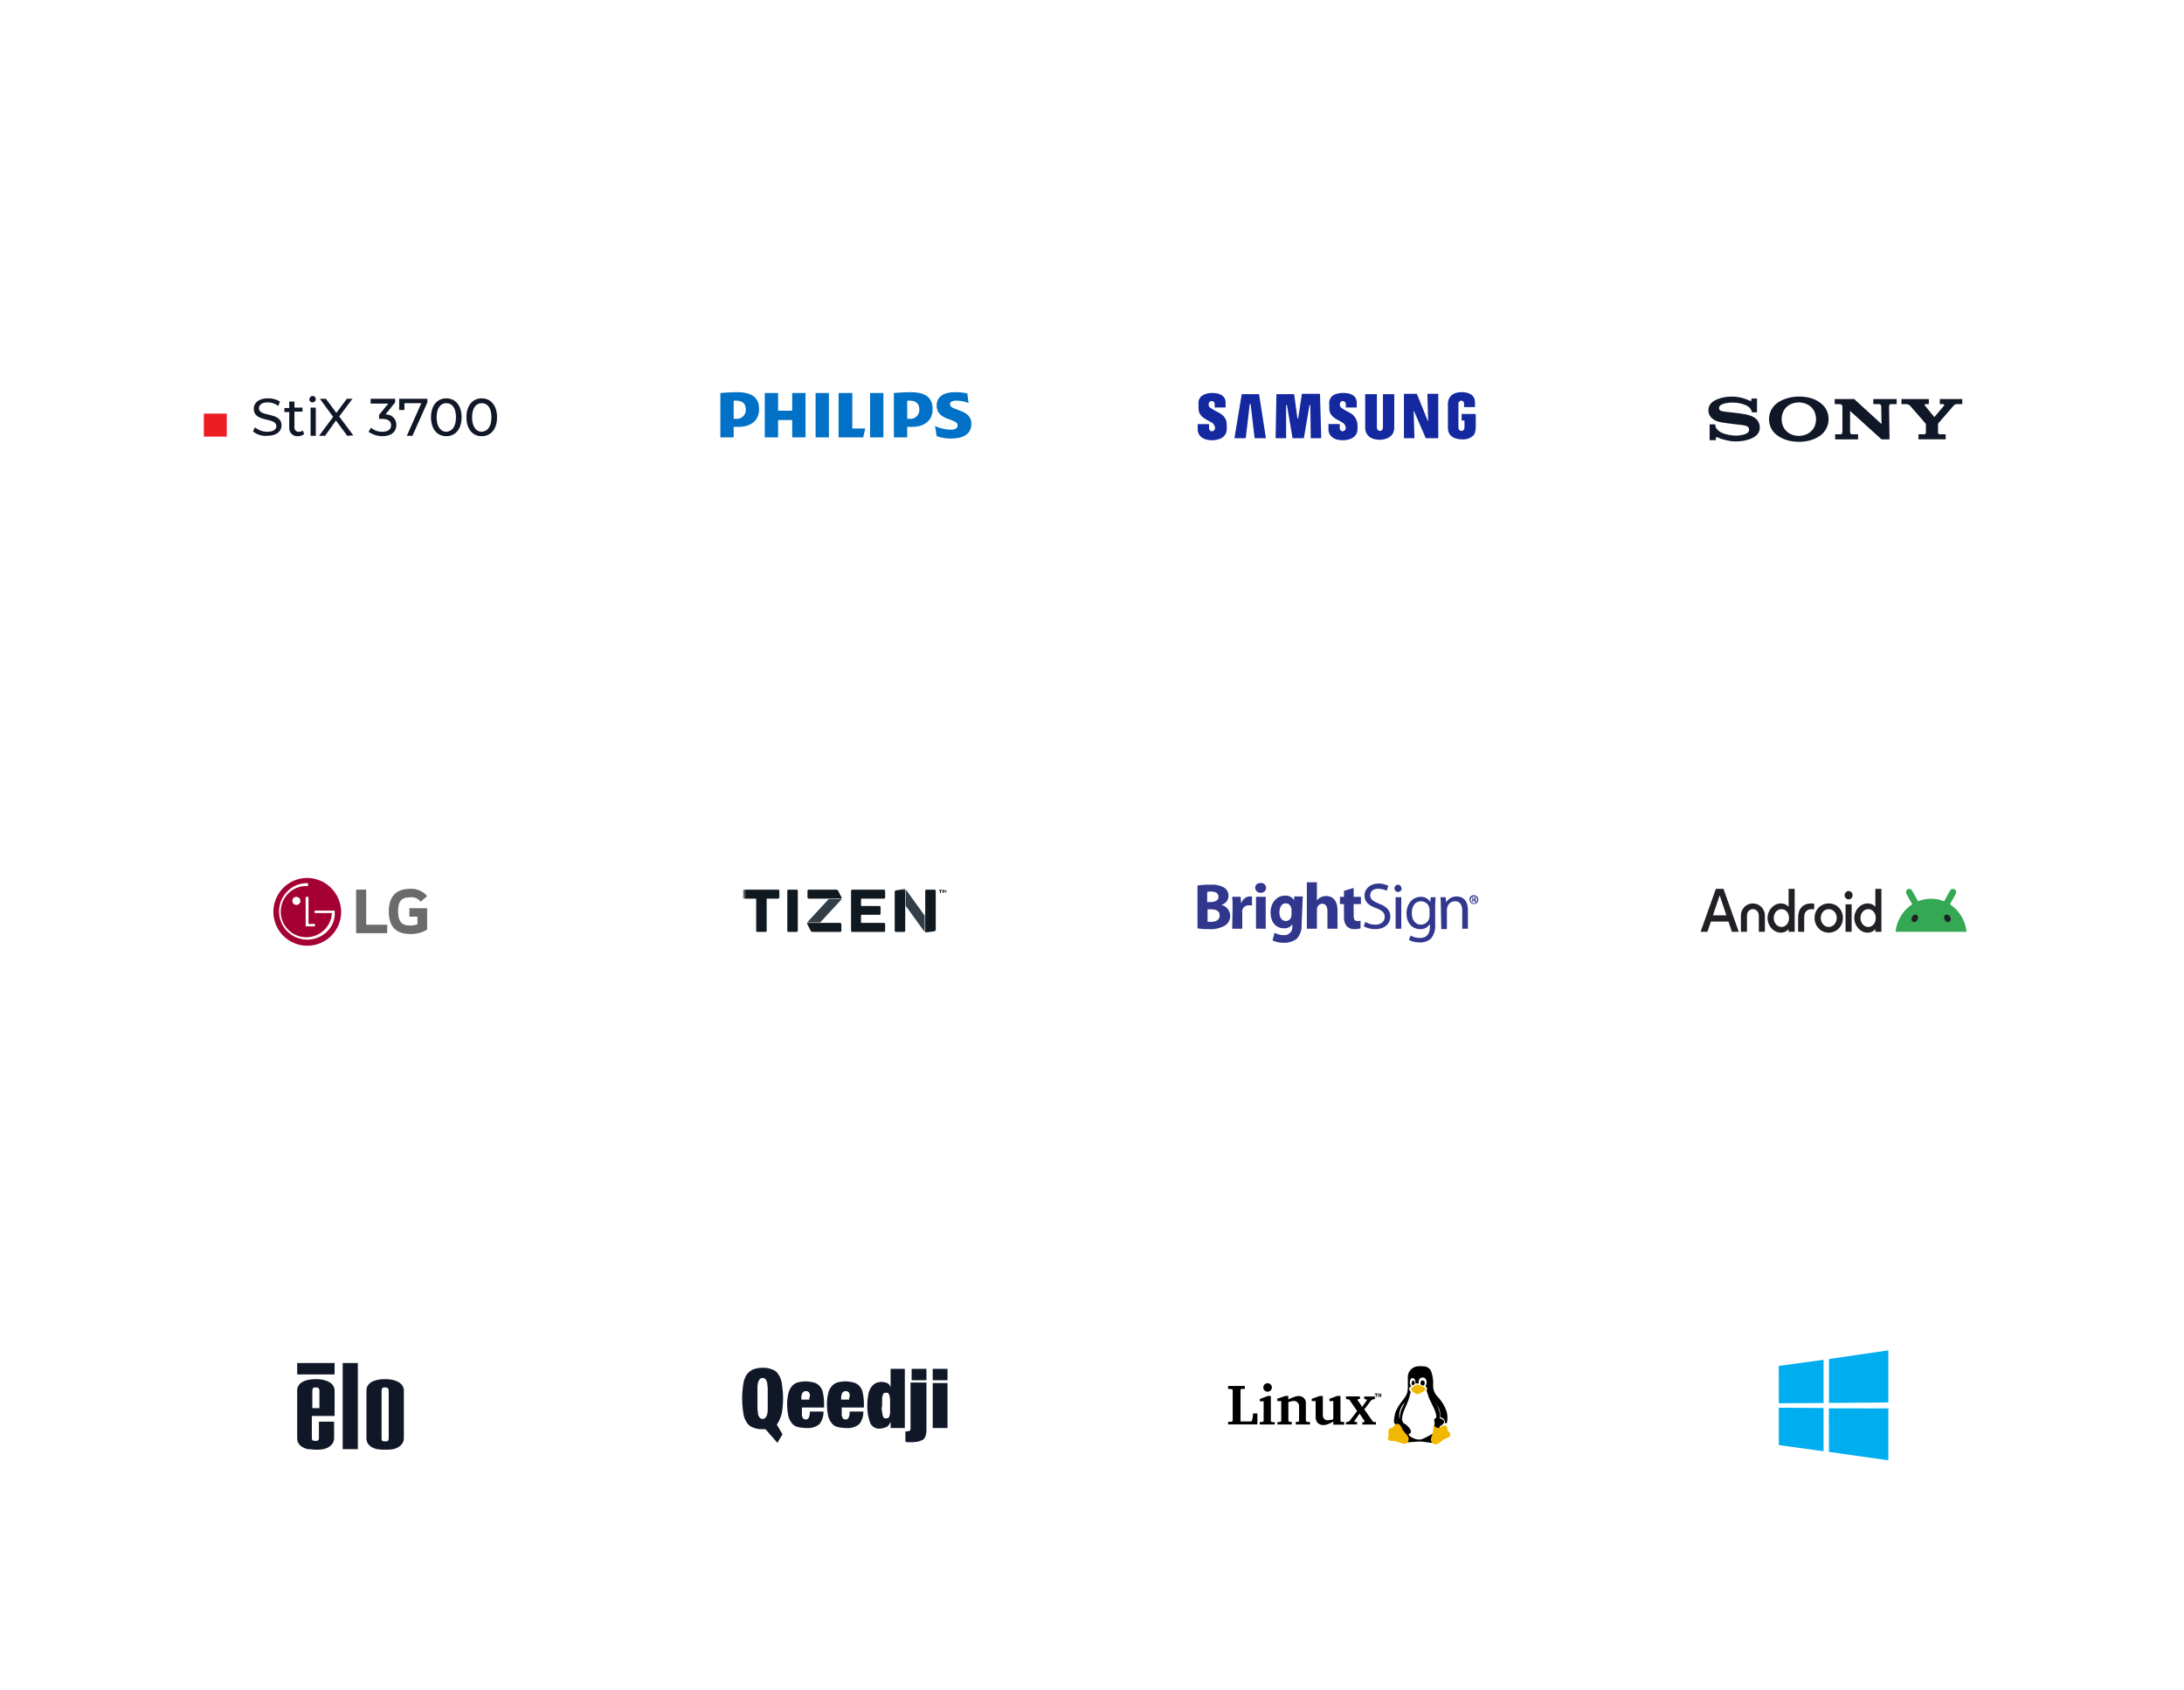 <svg width="698" height="540" viewBox="0 0 698 540" fill="none" xmlns="http://www.w3.org/2000/svg">
<g filter="url(#filter0_d_38_3539)">
<rect x="57" y="54" width="110" height="110" rx="55" fill="white"/>
<g clip-path="url(#clip0_38_3539)">
<path d="M72.483 108.163H65.146V115.5H72.483V108.163Z" fill="#ED1C24"/>
<path d="M80.85 113.827L81.494 112.541C82.583 113.437 83.945 113.937 85.356 113.956C87.415 113.956 88.317 113.183 88.317 112.153C88.317 109.193 81.108 111.124 81.108 106.619C81.108 104.817 82.523 103.266 85.613 103.266C86.973 103.225 88.315 103.583 89.475 104.295L88.954 105.718C87.992 104.976 86.814 104.569 85.6 104.559C83.541 104.559 82.768 105.461 82.768 106.49C82.768 109.323 89.976 107.52 89.976 111.896C89.976 113.699 88.561 115.25 85.343 115.25C83.715 115.378 82.1 114.871 80.838 113.834" fill="#101828"/>
<path d="M97.197 114.729C96.633 115.132 95.96 115.356 95.266 115.373C94.584 115.439 93.903 115.232 93.373 114.798C92.842 114.364 92.505 113.738 92.434 113.056V107.656H90.89V106.362H92.434V104.302H94.111V106.233H96.684V107.516H94.104V112.407C94.074 112.585 94.08 112.767 94.123 112.942C94.165 113.118 94.243 113.283 94.351 113.427C94.46 113.572 94.596 113.693 94.753 113.783C94.909 113.873 95.083 113.93 95.262 113.95H95.519C95.978 113.961 96.429 113.826 96.806 113.565L97.197 114.729Z" fill="#101828"/>
<path d="M99.257 106.233H100.933V115.243H99.257V106.233ZM98.871 103.53C98.889 103.263 99.004 103.011 99.193 102.822C99.382 102.633 99.634 102.518 99.901 102.5C100.174 102.5 100.436 102.608 100.629 102.802C100.822 102.995 100.931 103.257 100.931 103.53C100.931 103.803 100.822 104.065 100.629 104.258C100.436 104.451 100.174 104.56 99.901 104.56C99.763 104.572 99.623 104.554 99.492 104.507C99.362 104.46 99.243 104.384 99.145 104.286C99.046 104.188 98.971 104.069 98.924 103.938C98.876 103.808 98.859 103.668 98.871 103.53Z" fill="#101828"/>
<path d="M110.972 115.243L107.368 110.352L103.893 115.243H101.961L106.466 109.193L102.218 103.401H104.149L107.502 107.906L110.856 103.401H112.658L108.411 109.064L112.915 115.114L110.972 115.243Z" fill="#101828"/>
<path d="M126.675 111.768C126.675 113.827 125.26 115.371 122.171 115.371C120.602 115.356 119.075 114.862 117.794 113.956L118.567 112.669C119.571 113.524 120.853 113.982 122.171 113.956C123.973 113.956 125.003 113.183 125.003 111.896C125.003 110.61 124.102 109.837 122.042 109.837H121.146V108.55L124.107 104.946H118.444V103.401H126.297V104.559L123.207 108.421C123.661 108.394 124.115 108.46 124.541 108.617C124.967 108.774 125.356 109.018 125.683 109.334C126.009 109.649 126.267 110.029 126.439 110.449C126.611 110.869 126.694 111.321 126.682 111.775" fill="#101828"/>
<path d="M136.586 103.401V104.559L131.823 115.243H130.02L134.654 104.817H129.252V107.005H127.575V103.401H136.586Z" fill="#101828"/>
<path d="M145.725 109.323C145.725 106.233 144.438 104.818 142.636 104.818C140.833 104.818 139.547 106.362 139.547 109.323C139.547 112.284 140.833 113.956 142.636 113.956C144.438 113.828 145.725 112.412 145.725 109.323ZM137.744 109.323C137.744 105.461 139.804 103.273 142.635 103.273C145.465 103.273 147.525 105.461 147.525 109.323C147.525 113.185 145.465 115.373 142.635 115.373C139.804 115.373 137.744 113.185 137.744 109.323Z" fill="#101828"/>
<path d="M157.053 109.323C157.053 106.233 155.766 104.818 153.964 104.818C152.161 104.818 150.874 106.362 150.874 109.323C150.874 112.284 152.161 113.956 153.964 113.956C155.766 113.828 157.053 112.412 157.053 109.323ZM149.072 109.323C149.072 105.461 151.131 103.273 153.962 103.273C156.793 103.273 158.853 105.461 158.853 109.323C158.853 113.185 156.793 115.373 153.962 115.373C151.131 115.373 149.072 113.185 149.072 109.323Z" fill="#101828"/>
</g>
</g>
<g filter="url(#filter1_d_38_3539)">
<rect x="215" y="54" width="110" height="110" rx="55" fill="white"/>
<g clip-path="url(#clip1_38_3539)">
<path d="M238.346 106.717C238.416 107.449 238.2 108.18 237.743 108.756C237.287 109.333 236.625 109.711 235.896 109.812H234.482V104.009H235.257C237.32 104.009 238.352 105.041 238.352 106.718L238.346 106.717ZM236.025 112.391C240.024 112.391 242.605 110.327 242.605 106.717C242.605 102.718 239.896 101.3 235.511 101.3C233.705 101.3 232.03 101.429 230.224 101.558V115.745H234.48V112.385L236.025 112.391ZM293.806 106.717C293.875 107.449 293.659 108.18 293.203 108.756C292.746 109.333 292.085 109.711 291.356 109.812H289.938V104.009H290.712C292.776 104.009 293.807 105.041 293.807 106.718L293.806 106.717ZM291.485 112.391C295.483 112.391 298.065 110.327 298.065 106.717C298.065 102.718 295.356 101.3 290.971 101.3C289.165 101.3 287.489 101.429 285.683 101.558V115.745H289.939V112.385L291.485 112.391ZM303.609 105.168C303.609 104.394 304.383 104.008 305.672 104.008C307 104.015 308.314 104.278 309.542 104.782L309.156 101.686C307.839 101.424 306.5 101.294 305.157 101.3C301.675 101.3 299.353 102.718 299.353 105.556C299.353 110.586 306.059 109.554 306.059 111.876C306.059 112.779 305.413 113.294 303.738 113.294C302.044 113.23 300.38 112.836 298.838 112.133L299.354 115.353C300.803 115.871 302.33 116.133 303.868 116.127C307.478 116.127 310.448 114.967 310.448 111.355C310.448 106.582 303.612 107.356 303.612 105.164L303.609 105.168ZM282.329 101.558H278.073V115.745H282.329V101.558ZM264.917 101.558H260.661V115.745H264.917V101.558ZM272.397 112.907V101.558H268.012V115.745H275.88L276.526 112.907H272.397ZM257.44 101.558H253.186V107.233H248.673V101.558H244.417V115.745H248.673V110.2H253.186V115.745H257.442L257.44 101.558Z" fill="#0071C6"/>
</g>
</g>
<g filter="url(#filter2_d_38_3539)">
<rect x="373" y="54" width="110" height="110" rx="55" fill="white"/>
<g clip-path="url(#clip2_38_3539)">
<path d="M432.185 108.395C431.699 108.047 431.181 107.745 430.638 107.492C429.905 107.139 429.213 106.707 428.574 106.203C428.379 106.002 428.249 105.746 428.203 105.47C428.157 105.193 428.197 104.909 428.317 104.656C428.37 104.54 428.447 104.437 428.543 104.353C428.639 104.269 428.752 104.207 428.874 104.17C428.996 104.134 429.125 104.124 429.251 104.141C429.377 104.158 429.498 104.202 429.606 104.27C429.745 104.351 429.864 104.463 429.953 104.597C430.043 104.731 430.1 104.884 430.121 105.044V106.204H433.603V104.524C433.603 104.524 433.861 101.687 429.605 101.558C429.605 101.558 426.245 101.3 425.22 103.238C424.848 103.809 424.71 104.502 424.834 105.173V106.333C424.804 107.056 424.983 107.772 425.349 108.397C425.668 108.846 426.06 109.238 426.509 109.557C426.509 109.557 428.189 110.589 429.218 111.104C429.485 111.299 429.705 111.551 429.861 111.842C430.017 112.132 430.106 112.455 430.121 112.784C430.103 113.052 429.989 113.304 429.799 113.494C429.609 113.683 429.357 113.798 429.09 113.816C428.836 113.792 428.601 113.672 428.433 113.48C428.265 113.288 428.177 113.039 428.187 112.784V111.495H424.576V113.301C424.576 113.301 424.447 116.661 429.218 116.661C429.218 116.661 433.732 116.79 433.861 113.179V111.748C433.826 111.104 433.659 110.475 433.371 109.898C433.083 109.321 432.679 108.81 432.185 108.395Z" fill="#1428A0"/>
<path d="M416.063 101.947L414.902 109.685H414.645L413.613 101.947H407.939L407.68 116.006H411.04V105.429H411.297L413.103 116.004H416.715L418.521 105.429H418.779L418.908 116.004H422.268L421.867 101.818H416.063V101.947Z" fill="#1428A0"/>
<path d="M396.846 101.947L394.525 116.004H398.136L399.425 105.041H399.683L400.972 116.004H404.583L402.393 101.947H396.846Z" fill="#1428A0"/>
<path d="M467.136 108.266V110.33H468.039V112.522C468.039 113.683 467.136 113.683 467.136 113.683C466.881 113.693 466.632 113.605 466.44 113.437C466.248 113.269 466.128 113.034 466.104 112.78V104.912C466.104 104.138 467.007 104.009 467.007 104.009C467.127 104.006 467.245 104.028 467.356 104.073C467.467 104.117 467.567 104.184 467.651 104.268C467.736 104.352 467.802 104.453 467.847 104.563C467.891 104.674 467.913 104.793 467.91 104.912V106.073H471.392C471.521 103.751 471.135 103.235 471.135 103.235C470.36 101.171 467.136 101.3 467.136 101.3C462.236 101.3 462.751 105.427 462.751 105.427V112.907C462.88 116.777 467.651 116.389 467.782 116.389C468.818 116.382 469.82 116.017 470.619 115.357C471.017 115.084 471.294 114.669 471.394 114.197C471.552 113.65 471.639 113.086 471.651 112.517V108.266H467.136Z" fill="#1428A0"/>
<path d="M456.432 110.459H456.303L452.821 101.818H448.694V116.006H452.054L451.796 107.365H451.925L455.666 116.006H459.664V101.818H456.182L456.432 110.459Z" fill="#1428A0"/>
<path d="M441.986 112.523C441.986 112.523 441.986 113.683 441.083 113.683C440.829 113.693 440.58 113.605 440.388 113.437C440.196 113.269 440.075 113.034 440.052 112.78V101.947H436.312V112.523C436.312 112.523 435.926 116.521 441.085 116.521C441.085 116.521 445.598 116.521 445.598 112.651V101.947H441.988L441.986 112.523Z" fill="#1428A0"/>
<path d="M390.396 108.396C389.91 108.047 389.392 107.745 388.849 107.493C388.091 107.111 387.359 106.68 386.657 106.203C386.461 106.002 386.331 105.747 386.285 105.47C386.239 105.193 386.279 104.909 386.399 104.656C386.474 104.484 386.602 104.34 386.765 104.247C386.928 104.155 387.116 104.117 387.302 104.141C387.422 104.138 387.541 104.159 387.651 104.204C387.762 104.248 387.863 104.315 387.947 104.399C388.032 104.483 388.098 104.584 388.143 104.695C388.187 104.806 388.208 104.925 388.205 105.044V106.205H391.687V104.525C391.687 104.525 391.945 101.688 387.687 101.559H386.913C386.913 101.559 384.334 101.688 383.431 103.239C383.059 103.811 382.921 104.504 383.045 105.174V106.335C383.016 107.058 383.195 107.774 383.562 108.398C383.881 108.847 384.273 109.24 384.722 109.559C384.722 109.559 386.402 110.591 387.431 111.106C387.698 111.3 387.918 111.552 388.074 111.843C388.23 112.134 388.319 112.456 388.334 112.786C388.316 113.054 388.201 113.305 388.012 113.495C387.822 113.685 387.57 113.799 387.302 113.818C387.049 113.794 386.813 113.674 386.645 113.482C386.477 113.29 386.389 113.041 386.399 112.786V111.497H382.787V113.303C382.787 113.303 382.659 116.663 387.43 116.663C387.43 116.663 391.943 116.791 392.072 113.181V111.749C392.095 111.093 391.953 110.442 391.66 109.855C391.366 109.268 390.931 108.764 390.392 108.389L390.396 108.396Z" fill="#1428A0"/>
</g>
</g>
<g filter="url(#filter3_d_38_3539)">
<rect x="531" y="54" width="110" height="110" rx="55" fill="white"/>
<path d="M574.903 117.171C571.964 117.171 569.236 116.278 567.415 114.622C566.039 113.371 565.378 111.672 565.378 109.923C565.378 108.195 566.067 106.484 567.415 105.239C569.106 103.678 572.092 102.7 574.903 102.7C578.014 102.7 580.503 103.494 582.407 105.244C583.761 106.489 584.416 108.192 584.416 109.923C584.416 111.6 583.721 113.387 582.407 114.622C580.634 116.289 577.849 117.171 574.903 117.171V115.263C576.463 115.263 577.909 114.717 578.92 113.698C579.924 112.686 580.391 111.443 580.391 109.923C580.391 108.467 579.887 107.105 578.92 106.14C577.923 105.145 576.442 104.585 574.903 104.585C573.359 104.585 571.877 105.139 570.879 106.14C569.917 107.105 569.412 108.47 569.412 109.923C569.412 111.371 569.923 112.735 570.879 113.698C571.877 114.705 573.355 115.263 574.903 115.263V117.171ZM553.422 102.707C551.85 102.707 550.064 103.005 548.547 103.691C547.146 104.325 546 105.349 546 107.046C545.999 108.575 546.958 109.47 546.932 109.446C547.34 109.826 547.997 110.474 549.714 110.854C550.481 111.024 552.122 111.285 553.755 111.458C555.377 111.632 556.973 111.796 557.623 111.963C558.139 112.096 559.007 112.278 559.007 113.264C559.007 114.246 558.093 114.546 557.934 114.611C557.775 114.674 556.679 115.184 554.708 115.184C553.253 115.184 551.504 114.741 550.866 114.509C550.131 114.244 549.36 113.894 548.641 113.004C548.462 112.783 548.18 112.176 548.18 111.575H546.396V116.639H548.378V115.955C548.378 115.877 548.475 115.557 548.807 115.709C549.222 115.9 550.437 116.39 551.708 116.659C552.75 116.88 553.422 117.038 554.718 117.038C556.832 117.038 557.967 116.689 558.753 116.462C559.492 116.247 560.406 115.862 561.148 115.262C561.55 114.938 562.432 114.107 562.432 112.597C562.432 111.149 561.665 110.25 561.395 109.976C561.027 109.604 560.578 109.315 560.11 109.092C559.702 108.898 559.059 108.664 558.532 108.534C557.51 108.28 555.2 107.966 554.095 107.849C552.936 107.726 550.926 107.557 550.123 107.306C549.88 107.229 549.383 106.99 549.383 106.406C549.383 105.991 549.61 105.639 550.059 105.355C550.771 104.903 552.209 104.622 553.708 104.622C555.48 104.615 556.98 105.026 557.935 105.458C558.26 105.605 558.64 105.816 558.941 106.066C559.282 106.347 559.76 106.931 559.933 107.747H561.534V103.339H559.746V103.851C559.746 104.016 559.577 104.231 559.259 104.054C558.458 103.628 556.196 102.711 553.422 102.707M592.608 103.508L601.33 111.483L601.241 106.114C601.232 105.409 601.104 105.115 600.352 105.115H598.712V103.509H606.17V105.115H604.57C603.804 105.115 603.755 105.364 603.746 106.114L603.881 116.374H601.327L591.28 107.289L591.283 113.737C591.291 114.437 591.324 114.767 592.036 114.767H593.828V116.373H586.503V114.768H588.215C588.855 114.768 588.83 114.15 588.83 113.7V106.175C588.83 105.689 588.762 105.117 587.758 105.117H586.369V103.508H592.608ZM614.692 114.764C614.762 114.764 615.073 114.755 615.134 114.737C615.306 114.682 615.423 114.558 615.477 114.428C615.5 114.374 615.511 114.133 615.511 114.08L615.512 111.542C615.512 111.481 615.508 111.454 615.406 111.318C615.293 111.17 610.837 106.053 610.633 105.828C610.38 105.548 609.935 105.116 609.259 105.116H607.709V103.509H616.455V105.114H615.401C615.157 105.114 614.995 105.348 615.203 105.609C615.203 105.609 618.146 109.175 618.174 109.212C618.201 109.25 618.225 109.259 618.262 109.224C618.299 109.189 621.279 105.641 621.302 105.613C621.444 105.441 621.348 105.115 621.042 105.115H619.961V103.509H627.129V105.115H625.527C624.946 105.115 624.71 105.224 624.273 105.725C624.073 105.954 619.569 111.163 619.447 111.304C619.382 111.378 619.388 111.48 619.388 111.541V114.08C619.388 114.131 619.399 114.372 619.422 114.427C619.476 114.557 619.594 114.681 619.766 114.735C619.826 114.754 620.133 114.763 620.203 114.763H621.841V116.37H613.14V114.763L614.693 114.764H614.692Z" fill="#101828"/>
</g>
<g filter="url(#filter4_d_38_3539)">
<rect x="57" y="212" width="110" height="110" rx="55" fill="white"/>
<g clip-path="url(#clip3_38_3539)">
<path d="M117.032 260.241H113.812V274.169H123.744V271.462H117.032V260.241Z" fill="#6B6B6B"/>
<path d="M130.839 268.882H133.418V271.332C132.67 271.585 131.886 271.716 131.097 271.718C128.259 271.718 127.227 270.3 127.227 267.204C127.227 264.109 128.13 262.691 131.097 262.691C131.732 262.619 132.374 262.711 132.963 262.96C133.551 263.208 134.066 263.604 134.457 264.109L136.52 262.303C135.857 261.523 135.022 260.908 134.081 260.505C133.139 260.103 132.118 259.924 131.095 259.983C126.582 259.983 124.259 262.433 124.259 267.206C124.259 271.978 126.452 274.428 131.095 274.428C132.999 274.48 134.878 273.988 136.512 273.01V266.173H130.839V268.882Z" fill="#6B6B6B"/>
<path d="M98.207 256.5C96.064 256.5 93.97 257.135 92.188 258.326C90.407 259.516 89.018 261.208 88.198 263.188C87.378 265.167 87.164 267.345 87.582 269.447C88 271.548 89.031 273.478 90.546 274.993C92.062 276.508 93.992 277.54 96.093 277.958C98.195 278.376 100.373 278.162 102.352 277.342C104.332 276.522 106.024 275.133 107.214 273.352C108.405 271.57 109.04 269.476 109.04 267.333C109.001 264.472 107.847 261.739 105.824 259.716C103.801 257.693 101.068 256.539 98.207 256.5ZM100.657 271.2V271.974H97.692V262.562H98.594V271.2H100.657ZM104.526 273.65C102.816 275.326 100.51 276.254 98.116 276.23C95.721 276.206 93.434 275.231 91.758 273.521C90.082 271.811 89.154 269.505 89.178 267.111C89.203 264.716 90.177 262.429 91.887 260.753C92.697 259.935 93.661 259.287 94.724 258.845C95.787 258.403 96.927 258.177 98.078 258.18H98.464V259.083H98.078C96.476 259.049 94.899 259.486 93.543 260.34C92.187 261.193 91.111 262.426 90.448 263.885C89.786 265.344 89.566 266.965 89.816 268.548C90.065 270.131 90.774 271.606 91.854 272.79C92.933 273.974 94.337 274.815 95.89 275.209C97.443 275.604 99.078 275.534 100.591 275.008C102.105 274.483 103.432 273.525 104.406 272.253C105.381 270.981 105.961 269.451 106.075 267.853V267.724H100.534V266.95H106.974V267.336C107.06 268.505 106.885 269.679 106.461 270.772C106.037 271.865 105.375 272.85 104.524 273.656L104.526 273.65ZM96.014 263.85C96.014 264.192 95.879 264.52 95.637 264.762C95.395 265.004 95.067 265.139 94.725 265.139C94.383 265.139 94.055 265.004 93.813 264.762C93.571 264.52 93.436 264.192 93.436 263.85C93.425 263.678 93.451 263.506 93.513 263.345C93.574 263.183 93.668 263.037 93.79 262.915C93.912 262.793 94.058 262.699 94.219 262.638C94.381 262.576 94.553 262.55 94.725 262.561C95.067 262.561 95.395 262.698 95.636 262.94C95.878 263.182 96.014 263.508 96.014 263.85Z" fill="#A50034"/>
</g>
</g>
<g filter="url(#filter5_d_38_3539)">
<rect x="215" y="212" width="110" height="110" rx="55" fill="white"/>
<mask id="mask0_38_3539" style="mask-type:luminance" maskUnits="userSpaceOnUse" x="237" y="260" width="66" height="14">
<path d="M302.5 260H237.5V274H302.5V260Z" fill="white"/>
</mask>
<g mask="url(#mask0_38_3539)">
<path d="M264.827 263.291L258.097 270.573C258.059 270.611 258.029 270.663 258.006 270.716H262.142L268.872 263.434C268.91 263.396 268.94 263.344 268.963 263.291H264.827ZM295.545 273.804C295.545 273.804 295.484 273.752 295.462 273.714L289.469 265.418V260.195C289.469 260.195 289.529 260.248 289.551 260.285L295.545 268.574V273.797V273.804Z" fill="#323E48"/>
<path d="M268.895 271.287V273.376C268.895 273.601 268.707 273.789 268.481 273.789H259.713C259.488 273.789 259.217 273.624 259.112 273.421L258.006 271.242C257.953 271.136 257.938 271.001 257.961 270.873H268.481C268.707 270.873 268.895 271.061 268.895 271.287ZM288.904 260.022L286.363 260.473C286.363 260.473 286.333 260.473 286.318 260.481C286.115 260.541 285.949 260.744 285.949 260.954V273.376C285.949 273.601 286.137 273.789 286.363 273.789H288.889C289.115 273.789 289.303 273.601 289.303 273.376V260.09C289.175 260.03 289.025 260 288.897 260.022M298.642 260.21H296.116C295.89 260.21 295.702 260.398 295.702 260.623V273.909C295.83 273.97 295.98 274 296.108 273.977L298.65 273.526C298.65 273.526 298.68 273.526 298.695 273.519C298.898 273.459 299.064 273.256 299.064 273.038V260.623C299.064 260.398 298.876 260.21 298.65 260.21M300.733 260.571V261.322H300.425V260.571H300.131V260.263H301.034V260.571H300.74H300.733ZM302.199 261.322H302.5V260.263H302.244L301.883 260.676L301.53 260.263H301.274V261.315H301.575V260.744L301.861 261.082H301.913L302.199 260.744V261.315V261.322ZM302.199 261.322H302.5V260.263H302.244L301.883 260.676L301.53 260.263H301.274V261.315H301.575V260.744L301.861 261.082H301.913L302.199 260.744V261.315V261.322ZM282.505 260.21H272.384C272.166 260.21 271.993 260.383 271.993 260.601V273.398C271.993 273.616 272.166 273.789 272.384 273.789H282.505C282.723 273.789 282.896 273.616 282.896 273.398V271.272C282.896 271.054 282.723 270.881 282.505 270.881H275.189V268.288H281.046C281.264 268.288 281.437 268.108 281.437 267.898V265.869C281.437 265.651 281.257 265.47 281.046 265.47H275.189V263.133H282.505C282.723 263.133 282.896 262.96 282.896 262.742V260.601C282.896 260.383 282.723 260.21 282.505 260.21ZM248.697 260.21H237.899C237.673 260.21 237.5 260.383 237.5 260.601V262.735C237.5 262.953 237.673 263.126 237.899 263.126H241.673V273.398C241.673 273.616 241.854 273.789 242.064 273.789H244.636C244.854 273.789 245.027 273.616 245.027 273.398V263.126H248.689C248.907 263.126 249.08 262.953 249.08 262.735V260.601C249.08 260.383 248.9 260.21 248.689 260.21M254.585 260.21H252.013C251.795 260.21 251.622 260.383 251.622 260.601V273.398C251.622 273.616 251.795 273.789 252.013 273.789H254.585C254.803 273.789 254.976 273.616 254.976 273.398V260.601C254.976 260.383 254.803 260.21 254.585 260.21ZM268.962 262.758L267.857 260.578C267.752 260.375 267.481 260.21 267.255 260.21H258.487C258.262 260.21 258.074 260.398 258.074 260.623V262.712C258.074 262.938 258.262 263.126 258.487 263.126H269.007C269.03 262.998 269.015 262.863 268.962 262.758Z" fill="#101820"/>
</g>
</g>
<g filter="url(#filter6_d_38_3539)">
<rect x="373" y="212" width="110" height="110" rx="55" fill="white"/>
<g clip-path="url(#clip4_38_3539)">
<path d="M382.712 258.932C384.077 258.718 385.459 258.631 386.84 258.674C388.261 258.542 389.69 258.81 390.967 259.448C391.523 259.728 391.98 260.171 392.277 260.719C392.573 261.267 392.694 261.892 392.624 262.511C392.554 263.129 392.295 263.711 391.883 264.179C391.472 264.646 390.926 264.975 390.321 265.123C391.121 265.291 391.839 265.729 392.355 266.362C392.871 266.996 393.155 267.787 393.159 268.604C393.17 269.175 393.047 269.74 392.801 270.255C392.555 270.77 392.192 271.221 391.741 271.571C390.077 272.581 388.134 273.033 386.196 272.86C385.029 272.903 383.861 272.817 382.714 272.603L382.712 258.932ZM385.808 264.22H386.84C388.52 264.22 389.418 263.574 389.418 262.54C389.418 261.505 388.644 260.86 387.097 260.86C386.663 260.832 386.228 260.875 385.808 260.988V264.208V264.22ZM385.808 270.539H387.097C388.515 270.539 389.806 270.024 389.806 268.476C389.806 266.927 388.517 266.541 386.968 266.541H385.932V270.539H385.808Z" fill="#30378D"/>
<path d="M393.933 265.895C393.969 264.774 393.926 263.651 393.805 262.535H396.514L396.642 264.47H396.771C396.949 263.886 397.307 263.373 397.793 263.004C398.279 262.635 398.869 262.428 399.479 262.414H400.124V265.38C399.838 265.265 399.528 265.221 399.221 265.251C398.733 265.213 398.246 265.347 397.846 265.629C397.445 265.912 397.156 266.325 397.029 266.798C397.029 267.056 396.9 267.314 397.029 267.573V272.732H393.809L393.938 265.897L393.933 265.895Z" fill="#30378D"/>
<path d="M404.638 259.699C404.631 259.911 404.582 260.12 404.494 260.314C404.405 260.507 404.279 260.681 404.123 260.825C403.966 260.969 403.783 261.081 403.582 261.153C403.382 261.225 403.17 261.257 402.958 261.246H402.836C402.434 261.251 402.043 261.112 401.735 260.854C401.427 260.596 401.221 260.236 401.156 259.839V259.699C401.146 259.504 401.174 259.309 401.241 259.126C401.307 258.942 401.409 258.774 401.541 258.631C401.673 258.487 401.833 258.371 402.01 258.29C402.187 258.209 402.379 258.165 402.574 258.159H402.703C402.935 258.101 403.177 258.097 403.411 258.148C403.644 258.199 403.863 258.303 404.05 258.452C404.237 258.6 404.387 258.79 404.489 259.007C404.591 259.223 404.642 259.46 404.638 259.699ZM401.418 272.719V262.542H404.516V272.731L401.418 272.719Z" fill="#30378D"/>
<path d="M415.987 271.313C416.059 272.152 415.959 272.996 415.693 273.794C415.427 274.592 415.001 275.328 414.44 275.956C413.241 276.822 411.792 277.275 410.313 277.245C409.067 277.264 407.832 276.999 406.703 276.471L407.348 274.021C408.253 274.532 409.275 274.799 410.315 274.795C410.96 274.841 411.599 274.64 412.102 274.233C412.604 273.826 412.934 273.243 413.024 272.603V271.313C412.729 271.752 412.323 272.103 411.846 272.33C411.369 272.556 410.84 272.651 410.315 272.603C407.736 272.603 406.059 270.539 406.059 267.572C406.059 264.352 408.122 262.156 410.701 262.156C411.258 262.117 411.814 262.229 412.313 262.478C412.812 262.727 413.235 263.106 413.539 263.574L413.668 262.413H416.377C416.377 263.059 416.248 263.96 416.248 265.38L415.99 271.313H415.987ZM412.767 266.671C412.787 266.448 412.743 266.224 412.639 266.025C412.557 265.635 412.347 265.284 412.043 265.027C411.738 264.77 411.357 264.622 410.959 264.607C409.798 264.607 408.895 265.639 408.895 267.574C408.895 269.121 409.669 270.283 410.959 270.283C411.34 270.276 411.709 270.147 412.011 269.915C412.314 269.683 412.533 269.36 412.639 268.993C412.744 268.75 412.788 268.484 412.767 268.219V266.671Z" fill="#30378D"/>
<path d="M417.665 257.9H420.885V263.704C421.235 263.253 421.686 262.891 422.201 262.644C422.716 262.398 423.281 262.275 423.852 262.286C425.915 262.286 427.462 263.704 427.462 266.8V272.733H424.245V267.057C424.245 265.768 423.73 264.736 422.565 264.736C422.218 264.745 421.883 264.861 421.606 265.069C421.329 265.277 421.123 265.566 421.018 265.897C420.913 266.14 420.869 266.406 420.889 266.671V272.733H417.669L417.665 257.9Z" fill="#30378D"/>
<path d="M432.625 259.706V262.544H434.946V264.865H432.625V268.475C432.625 269.765 432.883 270.281 433.914 270.281C434.221 270.302 434.529 270.258 434.817 270.153V272.603C434.151 272.815 433.452 272.902 432.754 272.86C432.326 272.878 431.898 272.807 431.499 272.651C431.099 272.496 430.736 272.26 430.433 271.957C429.77 271.117 429.448 270.058 429.53 268.991V264.865H428.24V262.544H429.53V260.609L432.625 259.706Z" fill="#30378D"/>
<path d="M436.365 270.539C437.327 271.149 438.446 271.463 439.585 271.442C441.391 271.442 442.551 270.41 442.551 268.992C442.551 267.574 441.777 266.929 439.842 266.154C437.521 265.38 436.101 264.22 436.101 262.156C436.101 259.964 437.907 258.286 440.615 258.286C441.695 258.282 442.759 258.549 443.71 259.061L443.195 260.608C442.355 260.183 441.427 259.962 440.486 259.962C438.551 259.962 437.907 261.123 437.907 262.026C437.907 263.315 438.81 263.961 440.745 264.735C443.066 265.638 444.356 266.798 444.356 268.862C444.356 270.926 442.807 272.86 439.456 272.86C438.194 272.883 436.948 272.572 435.845 271.957L436.365 270.539Z" fill="#30378D"/>
<path d="M447.973 259.835C447.973 259.987 447.943 260.138 447.885 260.279C447.827 260.42 447.741 260.547 447.633 260.655C447.526 260.763 447.398 260.849 447.257 260.907C447.116 260.965 446.965 260.995 446.813 260.995C446.66 260.995 446.509 260.965 446.369 260.907C446.228 260.849 446.1 260.763 445.992 260.655C445.884 260.547 445.799 260.42 445.741 260.279C445.682 260.138 445.652 259.987 445.652 259.835C445.645 259.546 445.747 259.266 445.939 259.051C446.131 258.835 446.397 258.701 446.684 258.674C446.829 258.659 446.976 258.674 447.115 258.719C447.254 258.764 447.382 258.837 447.491 258.934C447.601 259.031 447.688 259.15 447.749 259.283C447.81 259.416 447.842 259.56 447.845 259.706C447.973 259.706 447.973 259.706 447.973 259.835ZM446.039 272.731V262.672H447.845V272.733L446.039 272.731Z" fill="#30378D"/>
<path d="M458.678 271.313C458.764 272.143 458.683 272.981 458.44 273.778C458.196 274.576 457.795 275.316 457.259 275.956C456.241 276.776 454.955 277.189 453.649 277.116C452.484 277.122 451.334 276.857 450.289 276.342L450.804 274.924C451.709 275.435 452.731 275.702 453.771 275.698C455.705 275.698 456.991 274.666 456.991 272.216V271.185C456.675 271.747 456.202 272.205 455.63 272.503C455.059 272.802 454.412 272.927 453.771 272.865C451.321 272.865 449.515 270.801 449.515 267.965C449.515 264.483 451.707 262.548 454.028 262.548C454.649 262.514 455.267 262.653 455.814 262.95C456.36 263.246 456.814 263.689 457.124 264.228L457.252 262.681H458.799C458.799 263.455 458.671 264.228 458.671 265.39L458.678 271.313ZM456.872 266.671C456.875 265.974 456.608 265.303 456.127 264.798C455.646 264.293 454.989 263.993 454.293 263.962H454.164C452.358 263.962 451.197 265.38 451.197 267.832C451.197 269.766 452.229 271.442 454.164 271.442C454.743 271.432 455.304 271.24 455.767 270.893C456.23 270.545 456.572 270.06 456.743 269.507C456.857 269.176 456.901 268.825 456.872 268.476V266.671Z" fill="#30378D"/>
<path d="M460.484 265.38C460.512 264.475 460.469 263.569 460.355 262.671H462.035L462.164 264.351C462.503 263.76 462.992 263.27 463.582 262.93C464.173 262.59 464.843 262.413 465.524 262.416C466.942 262.416 469.134 263.191 469.134 266.672V272.734H467.328V266.927C467.328 265.247 466.683 263.961 465.007 263.961C464.439 263.954 463.886 264.143 463.44 264.495C462.995 264.847 462.683 265.341 462.557 265.895C462.442 266.182 462.398 266.491 462.428 266.798V272.86H460.622L460.494 265.38H460.484Z" fill="#30378D"/>
<path d="M471.059 262.027C471.34 262.027 471.614 262.11 471.847 262.266C472.081 262.422 472.262 262.644 472.37 262.903C472.477 263.162 472.505 263.447 472.45 263.722C472.396 263.997 472.261 264.25 472.062 264.448C471.864 264.647 471.611 264.782 471.336 264.836C471.061 264.891 470.776 264.863 470.517 264.756C470.258 264.648 470.036 264.467 469.88 264.233C469.724 264 469.641 263.726 469.641 263.445C469.628 263.256 469.656 263.066 469.723 262.888C469.79 262.71 469.894 262.548 470.028 262.414C470.162 262.28 470.324 262.176 470.502 262.109C470.68 262.042 470.87 262.014 471.059 262.027ZM471.059 262.414C470.913 262.416 470.769 262.448 470.637 262.509C470.504 262.57 470.385 262.658 470.288 262.767C470.191 262.876 470.118 263.004 470.073 263.143C470.028 263.282 470.013 263.429 470.028 263.574C470.026 263.71 470.051 263.845 470.102 263.971C470.153 264.097 470.229 264.212 470.326 264.308C470.422 264.404 470.536 264.48 470.662 264.531C470.788 264.582 470.923 264.608 471.059 264.606C471.195 264.608 471.33 264.582 471.456 264.531C471.583 264.48 471.697 264.404 471.793 264.308C471.889 264.212 471.965 264.097 472.017 263.971C472.068 263.845 472.093 263.71 472.091 263.574C472.106 263.429 472.091 263.282 472.046 263.143C472.001 263.004 471.928 262.876 471.831 262.767C471.734 262.658 471.615 262.57 471.482 262.509C471.349 262.448 471.205 262.416 471.059 262.414ZM470.802 264.22H470.544V262.801H471.059C471.241 262.782 471.423 262.828 471.575 262.93C471.703 263.059 471.703 263.059 471.703 263.188C471.703 263.317 471.575 263.445 471.446 263.574C471.575 263.574 471.703 263.703 471.703 263.961C471.695 264.031 471.702 264.102 471.724 264.168C471.746 264.235 471.783 264.296 471.832 264.347H471.446C471.446 264.218 471.317 264.089 471.317 263.961C471.311 263.895 471.282 263.833 471.235 263.787C471.187 263.74 471.125 263.712 471.059 263.707H470.931L470.802 264.22ZM470.802 263.445H470.931C470.999 263.445 471.064 263.418 471.113 263.37C471.161 263.322 471.188 263.256 471.188 263.188C471.188 263.119 471.161 263.054 471.113 263.006C471.064 262.957 470.999 262.93 470.931 262.93H470.802V263.445Z" fill="#30378D"/>
</g>
</g>
<g filter="url(#filter7_d_38_3539)">
<rect x="531" y="212" width="110" height="110" rx="55" fill="white"/>
<path d="M594.603 269.31C594.603 267.729 595.702 266.482 597.088 266.482C598.474 266.482 599.488 267.694 599.488 269.31C599.488 270.926 598.457 272.173 597.088 272.173C595.718 272.173 594.603 270.908 594.603 269.31ZM589.836 273.719H591.78V264.936H589.836V273.719ZM589.531 262.003C589.531 262.758 590.123 263.373 590.816 263.373C591.509 263.373 592.084 262.758 592.084 262.003C592.084 261.3 591.509 260.703 590.816 260.703C590.123 260.703 589.531 261.3 589.531 262.003ZM581.907 269.292C581.907 267.711 583.023 266.482 584.46 266.482C585.897 266.482 587.013 267.711 587.013 269.292C587.013 270.873 585.88 272.173 584.46 272.173C583.04 272.173 581.907 270.891 581.907 269.292ZM579.929 269.292C579.929 271.927 581.924 274 584.46 274C586.996 274 588.99 271.927 588.99 269.292C588.99 266.657 587.029 264.655 584.46 264.655C581.891 264.655 579.929 266.675 579.929 269.292ZM574.672 273.719H576.616V269.117C576.616 267.29 577.546 266.482 579.101 266.482C579.388 266.482 579.609 266.499 579.811 266.552V264.778C579.609 264.708 579.253 264.655 578.865 264.655C576.227 264.655 574.672 266.376 574.672 269.117V273.719ZM566.879 269.31C566.879 267.729 567.978 266.482 569.364 266.482C570.75 266.482 571.765 267.694 571.765 269.31C571.765 270.926 570.734 272.173 569.364 272.173C567.995 272.173 566.879 270.908 566.879 269.31ZM564.901 269.31C564.901 271.857 566.862 274 569.178 274C570.142 274 571.021 273.596 571.545 272.928H571.629V273.719H573.573V260H571.629V265.656H571.545C571.038 265.024 570.159 264.655 569.178 264.655C566.845 264.655 564.901 266.78 564.901 269.31ZM556.381 273.719H558.325V268.572C558.325 267.343 559.12 266.482 560.219 266.482C561.318 266.482 562.112 267.343 562.112 268.572V273.719H564.056V268.572C564.056 266.429 562.416 264.655 560.219 264.655C558.021 264.655 556.381 266.429 556.381 268.572V273.719ZM547.456 268.449L549.552 262.213H549.653L551.749 268.449H547.456ZM543.5 273.719H545.698L546.796 270.452H552.409L553.508 273.719H555.705L550.82 260H548.385L543.5 273.719ZM596.902 274C597.865 274 598.744 273.596 599.268 272.928H599.353V273.719H601.297V260H599.353V265.656H599.268C598.761 265.024 597.882 264.655 596.902 264.655C594.569 264.655 592.625 266.78 592.625 269.31C592.625 271.839 594.586 274 596.902 274Z" fill="#202124"/>
<path d="M628.437 273.203C628.429 273.155 628.422 273.108 628.414 273.06C628.368 272.764 628.309 272.472 628.241 272.183C628.123 271.68 627.973 271.188 627.794 270.712C627.643 270.309 627.471 269.917 627.281 269.536C627.035 269.048 626.759 268.579 626.453 268.134C626.078 267.588 625.659 267.076 625.202 266.604C625.011 266.406 624.812 266.215 624.607 266.032C624.163 265.634 623.689 265.271 623.19 264.947C623.194 264.94 623.198 264.932 623.202 264.924C623.431 264.514 623.66 264.104 623.889 263.693C624.113 263.292 624.337 262.891 624.561 262.49C624.722 262.203 624.883 261.914 625.043 261.626C625.081 261.558 625.111 261.487 625.133 261.415C625.196 261.213 625.199 261.002 625.148 260.805C625.136 260.756 625.12 260.708 625.101 260.662C625.082 260.615 625.061 260.57 625.036 260.526C624.95 260.377 624.828 260.247 624.674 260.152C624.538 260.068 624.386 260.018 624.23 260.004C624.165 259.998 624.099 259.999 624.034 260.006C623.98 260.011 623.926 260.022 623.873 260.036C623.684 260.088 623.508 260.196 623.371 260.353C623.322 260.409 623.277 260.471 623.239 260.539C623.078 260.827 622.918 261.115 622.757 261.403L622.086 262.606C621.857 263.016 621.627 263.426 621.399 263.837C621.374 263.882 621.348 263.927 621.323 263.972C621.289 263.958 621.254 263.943 621.22 263.93C619.958 263.43 618.589 263.157 617.158 263.157C617.118 263.157 617.08 263.157 617.04 263.157C615.768 263.17 614.546 263.4 613.405 263.812C613.273 263.86 613.143 263.911 613.013 263.963C612.99 263.922 612.966 263.88 612.943 263.838C612.714 263.427 612.485 263.017 612.256 262.606C612.032 262.205 611.808 261.804 611.585 261.404C611.423 261.116 611.263 260.828 611.103 260.54C611.064 260.471 611.02 260.409 610.971 260.353C610.834 260.197 610.658 260.089 610.469 260.037C610.415 260.022 610.362 260.012 610.308 260.006C610.243 259.999 610.177 259.999 610.111 260.004C609.956 260.018 609.804 260.068 609.668 260.153C609.514 260.247 609.392 260.377 609.306 260.527C609.281 260.57 609.259 260.616 609.24 260.662C609.222 260.709 609.205 260.756 609.193 260.805C609.143 261.002 609.146 261.214 609.208 261.416C609.231 261.488 609.261 261.559 609.299 261.627C609.46 261.915 609.621 262.203 609.781 262.491C610.005 262.892 610.229 263.293 610.452 263.693C610.681 264.104 610.911 264.514 611.139 264.925C611.141 264.928 611.143 264.932 611.145 264.935C610.683 265.233 610.244 265.564 609.83 265.925C609.581 266.141 609.342 266.368 609.113 266.605C608.656 267.077 608.238 267.589 607.862 268.135C607.556 268.581 607.279 269.049 607.035 269.537C606.844 269.918 606.672 270.31 606.521 270.713C606.342 271.189 606.193 271.681 606.074 272.185C606.006 272.473 605.948 272.765 605.901 273.061C605.893 273.109 605.886 273.157 605.879 273.205C605.853 273.376 605.832 273.549 605.813 273.723H628.5C628.482 273.549 628.46 273.376 628.435 273.205L628.437 273.203Z" fill="#34A853"/>
<path d="M623.058 270.465C623.512 270.151 623.578 269.425 623.206 268.843C622.833 268.261 622.163 268.044 621.71 268.358C621.256 268.672 621.19 269.398 621.563 269.979C621.935 270.561 622.605 270.778 623.058 270.465Z" fill="#202124"/>
<path d="M612.774 269.981C613.146 269.4 613.08 268.674 612.626 268.36C612.172 268.046 611.503 268.263 611.13 268.845C610.758 269.427 610.824 270.153 611.277 270.467C611.731 270.78 612.401 270.563 612.774 269.981Z" fill="#202124"/>
</g>
<g filter="url(#filter8_d_38_3539)">
<rect x="57" y="370" width="110" height="110" rx="55" fill="white"/>
<g clip-path="url(#clip5_38_3539)">
<path d="M114.368 439.026V411.5H109.52V439.026H114.368Z" fill="#101828"/>
<path d="M100.956 439.193C100.148 439.193 99.341 439.027 98.371 439.027C96.266 438.531 94.977 437.37 94.977 435.544V420.289C94.977 417.967 97.239 416.641 100.956 416.641C104.673 416.641 106.936 418.133 106.936 420.289V428.415H99.664V435.379C99.664 436.374 100.148 436.374 100.795 436.374C101.442 436.374 101.926 436.374 101.926 435.379V430.238H106.775V435.541C106.775 437.199 105.482 438.525 103.381 439.024C102.58 439.163 101.768 439.219 100.956 439.193ZM102.088 420.455C102.088 419.46 101.604 419.294 100.956 419.294C100.309 419.294 99.825 419.294 99.825 420.455V425.927H102.088V420.455Z" fill="#101828"/>
<path d="M123.255 439.193C122.336 439.221 121.417 439.165 120.508 439.027C118.403 438.531 117.114 437.37 117.114 435.544V420.289C117.114 417.967 119.377 416.641 123.094 416.641C126.811 416.641 129.073 418.133 129.073 420.289V435.541C129.073 437.199 127.781 438.525 125.679 439.024C124.878 439.162 124.066 439.217 123.255 439.189V439.193ZM124.225 420.455C124.225 419.46 123.741 419.294 123.094 419.294C122.446 419.294 121.962 419.294 121.962 420.455V435.541C121.962 436.536 122.446 436.536 123.094 436.536C123.741 436.536 124.225 436.536 124.225 435.541V420.455Z" fill="#101828"/>
<path d="M106.934 411.5H94.977V415.149H106.934V411.5Z" fill="#101828"/>
</g>
</g>
<g filter="url(#filter9_d_38_3539)">
<rect x="215" y="370" width="110" height="110" rx="55" fill="white"/>
<g clip-path="url(#clip6_38_3539)">
<path d="M244.635 432.636H243.725C242.668 432.683 241.613 432.497 240.635 432.091C239.791 431.807 239.08 431.226 238.635 430.455C238.028 429.528 237.653 428.468 237.544 427.364C237.31 425.862 237.189 424.345 237.181 422.825C237.189 421.305 237.31 419.788 237.544 418.286C237.684 417.19 238.056 416.136 238.635 415.195C239.167 414.503 239.851 413.943 240.635 413.559C241.622 413.186 242.67 413.002 243.725 413.014C244.783 412.967 245.838 413.153 246.816 413.559C247.659 413.843 248.37 414.424 248.815 415.195C249.423 416.122 249.798 417.182 249.907 418.286C250.14 419.788 250.262 421.305 250.27 422.825C250.262 424.345 250.14 425.862 249.907 427.364C249.611 428.73 249.055 430.027 248.271 431.184L250.089 434.274L248.452 437.002L244.635 432.636ZM242.089 425.908C242.089 426.818 242.271 427.362 242.271 427.907C242.375 428.305 242.56 428.677 242.815 428.999C243.061 429.232 243.386 429.362 243.724 429.362C244.063 429.362 244.388 429.232 244.633 428.999C244.889 428.677 245.074 428.305 245.178 427.907C245.346 427.255 245.408 426.58 245.36 425.908V419.728C245.36 418.818 245.178 418.274 245.178 417.729C245.074 417.331 244.889 416.96 244.633 416.637C244.388 416.404 244.063 416.274 243.724 416.274C243.386 416.274 243.061 416.404 242.815 416.637C242.56 416.96 242.375 417.331 242.271 417.729C242.102 418.381 242.041 419.056 242.089 419.728V425.908Z" fill="#101828"/>
<path d="M256.282 427.728C256.241 428.239 256.369 428.75 256.645 429.182C256.894 429.41 257.218 429.54 257.555 429.545C257.743 429.549 257.927 429.5 258.088 429.404C258.249 429.307 258.38 429.168 258.465 429.001C258.746 428.373 258.871 427.687 258.828 427.001H263.19C263.247 428.443 262.796 429.858 261.917 431.002C260.744 431.958 259.242 432.416 257.735 432.275C256.754 432.267 255.778 432.145 254.826 431.912C254.092 431.707 253.451 431.258 253.008 430.639C252.467 429.944 252.093 429.133 251.916 428.27C251.686 427.133 251.565 425.977 251.553 424.816C251.554 423.656 251.676 422.498 251.916 421.363C252.09 420.499 252.464 419.687 253.008 418.994C253.487 418.413 254.116 417.973 254.826 417.721C255.716 417.486 256.632 417.364 257.553 417.358C258.413 417.376 259.268 417.498 260.099 417.721C260.797 417.904 261.428 418.282 261.917 418.813C262.491 419.414 262.872 420.173 263.009 420.993C263.24 422.069 263.361 423.166 263.372 424.266V425.72H256.282V427.72V427.728ZM258.651 421.001C258.524 420.832 258.359 420.695 258.17 420.6C257.98 420.506 257.772 420.457 257.56 420.457C257.349 420.457 257.14 420.506 256.951 420.6C256.761 420.695 256.597 420.832 256.47 421.001C256.223 421.511 256.098 422.071 256.107 422.638V423.182H258.653V422.638C258.788 422.385 258.858 422.103 258.855 421.816C258.852 421.53 258.777 421.249 258.637 420.999L258.651 421.001Z" fill="#101828"/>
<path d="M269.008 427.728C268.967 428.239 269.095 428.75 269.371 429.182C269.62 429.41 269.944 429.54 270.281 429.545C270.469 429.549 270.653 429.5 270.814 429.403C270.975 429.307 271.106 429.168 271.191 429.001C271.472 428.373 271.597 427.687 271.554 427.001H275.916C275.973 428.443 275.522 429.858 274.643 431.002C273.47 431.958 271.968 432.416 270.461 432.275C269.48 432.267 268.504 432.145 267.552 431.912C266.818 431.708 266.177 431.258 265.734 430.639C265.193 429.944 264.82 429.133 264.642 428.27C264.412 427.133 264.291 425.977 264.279 424.816C264.28 423.656 264.402 422.498 264.642 421.363C264.816 420.499 265.19 419.687 265.734 418.994C266.213 418.413 266.842 417.973 267.552 417.721C268.442 417.486 269.358 417.364 270.279 417.358C271.139 417.377 271.994 417.498 272.825 417.721C273.523 417.904 274.154 418.282 274.643 418.813C275.217 419.414 275.598 420.173 275.735 420.993C275.966 422.069 276.087 423.166 276.098 424.266V425.72H269.008V427.72V427.728ZM271.377 421.001C271.25 420.832 271.085 420.695 270.896 420.6C270.706 420.506 270.498 420.457 270.286 420.457C270.075 420.457 269.866 420.506 269.677 420.6C269.487 420.695 269.323 420.832 269.196 421.001C268.949 421.511 268.824 422.071 268.833 422.638V423.182H271.379V422.638C271.514 422.385 271.584 422.103 271.581 421.816C271.578 421.53 271.503 421.249 271.363 420.999L271.377 421.001Z" fill="#101828"/>
<path d="M289.181 413.363V432.273H284.642V430.274C284.278 431 283.913 431.728 283.369 431.91C282.736 432.198 282.061 432.382 281.369 432.454C280.701 432.543 280.022 432.413 279.433 432.086C278.844 431.759 278.375 431.251 278.097 430.637C277.422 428.771 277.111 426.793 277.181 424.81C277.192 423.65 277.314 422.494 277.544 421.356C277.702 420.577 278.011 419.836 278.454 419.176C278.85 418.659 279.344 418.226 279.909 417.903C280.485 417.663 281.103 417.54 281.726 417.54C282.35 417.54 282.968 417.663 283.544 417.903C283.834 418.033 284.086 418.235 284.277 418.49C284.468 418.744 284.591 419.042 284.636 419.357V413.363H289.181ZM281.918 426.999C281.918 427.544 282.1 427.909 282.1 428.272C282.281 428.635 282.281 428.817 282.463 428.999C282.644 429.18 282.826 429.18 283.191 429.18C283.447 429.207 283.705 429.143 283.919 428.999C284.03 428.912 284.12 428.802 284.183 428.676C284.246 428.551 284.28 428.413 284.282 428.272C284.445 427.869 284.507 427.432 284.464 426.999V423.182C284.464 422.637 284.282 422.272 284.282 421.909C284.101 421.546 284.101 421.364 283.919 421.183C283.738 421.001 283.556 421.001 283.191 421.001C282.826 421.001 282.646 421.001 282.463 421.183C282.352 421.269 282.262 421.379 282.199 421.505C282.136 421.631 282.102 421.769 282.1 421.909C281.937 422.313 281.875 422.749 281.918 423.182V425.181C281.735 425.774 281.735 426.407 281.918 426.999Z" fill="#101828"/>
<path d="M296.093 417.903V432.993C296.095 433.676 295.972 434.354 295.73 434.993C295.583 435.462 295.256 435.855 294.82 436.084C294.347 436.296 293.861 436.478 293.365 436.629C292.821 436.629 292.274 436.81 291.548 436.81H290.456C290.083 436.839 289.708 436.777 289.365 436.629V433.362C289.798 433.405 290.234 433.343 290.638 433.181C291.001 432.999 291.001 432.818 291.001 432.271V417.725H296.091L296.093 417.903ZM296.093 413.363V416.999H291.356V413.363H296.093Z" fill="#101828"/>
<path d="M302.83 413.363V416.999H298.093V413.363H302.83ZM302.83 417.903V432.267H298.093V417.903H302.83Z" fill="#101828"/>
</g>
</g>
<g filter="url(#filter10_d_38_3539)">
<rect x="373" y="370" width="110" height="110" rx="55" fill="white"/>
<path d="M449.935 434.23L450.534 434.826L452.252 436.445L454.563 436.159L456.369 435.622L456.898 434.74L458.2 433.913L458.378 432.206L458.94 432.332L459.695 428.51L458.902 425.741L457.37 423.109L456.348 419.162L456.706 415.518L453.386 414.86L450.832 415.468L450.322 416.707C450.322 416.707 450.156 417.821 450.143 417.871C450.13 417.922 450.22 419.035 450.22 419.035L450.002 420.857L449.67 423.152L448.623 425.764C448.623 425.764 448.117 428.34 447.937 428.34C447.756 428.34 448.038 429.585 448.038 429.585L449.122 432.168L449.935 434.23Z" fill="white"/>
<path d="M452.996 412.548C451.151 412.777 449.807 414.394 449.935 416.232C449.896 419.648 450.283 420.875 448.735 422.833C447.188 424.79 446.245 426.232 445.867 427.629C445.637 428.507 445.513 429.384 445.513 430.29C445.513 430.29 445.481 430.661 445.867 430.315C446.254 429.97 447.34 430.121 447.883 431.083C448.426 432.046 449.429 433.539 449.429 433.539L449.935 434.23L450.631 434.035C450.631 434.035 451.33 433.574 450.631 432.576C450.24 432.003 449.757 431.499 449.199 431.083C449.199 431.083 447.544 430.244 447.263 429.279C446.991 427.627 447.441 425.938 448.502 424.635C449.289 423.714 448.33 425.373 448.037 425.978C447.382 427.327 447.308 429.145 447.331 430.043C447.344 430.421 448.303 430.663 448.538 430.844C448.692 430.961 447.955 429.475 448.037 429.585C448.328 426.147 449.885 425.382 450.866 420.644C450.137 420.245 450.235 419.178 451.024 418.917C450.63 418.418 450.486 417.768 450.631 417.151C450.863 416.406 451.134 416.325 451.434 416.298C451.733 416.271 452.463 416.594 452.375 418.034C452.722 417.994 453.073 417.994 453.421 418.034C453.421 418.034 453.149 416.691 454.154 416.231C454.714 415.96 455.39 416.16 455.707 416.691C456.076 417.404 456.016 418.261 455.551 418.917C456.075 419.15 456.244 419.805 455.899 420.26L456.752 422.831C456.752 422.831 457.873 425.018 458.414 426.246C458.738 426.968 458.96 427.729 459.075 428.51H459.695C459.695 428.51 460.676 426.151 458.414 423.878C458.261 423.704 458.369 423.838 458.414 423.878C458.46 423.919 460.742 425.985 460.198 428.702C460.633 429.007 462.003 429.253 461.747 430.697C462.264 430.782 462.407 430.697 462.407 430.697C462.76 429.214 462.638 427.658 462.059 426.246C461.421 424.721 460.501 423.328 459.346 422.139C458.479 421.212 458.007 419.988 458.029 418.724C458.137 417.119 457.899 415.51 457.331 414.003C456.865 413.095 455.917 412.529 454.889 412.544C454.259 412.483 453.625 412.485 452.996 412.551V412.548Z" fill="black"/>
<path d="M450.534 434.826C450.534 434.826 452.669 436.556 454.679 435.736C455.445 435.464 457.488 434.305 458.199 433.913C458.199 433.913 457.654 436.541 457.92 436.908C458.186 437.275 455.015 436.531 453.582 436.586C452.149 436.641 451.147 436.769 449.789 436.84C450.214 436.282 446.188 431.865 445.542 430.445C445.276 429.863 447.469 430.171 447.469 430.171L450.534 434.826Z" fill="black"/>
<path d="M446.492 430.916C445.599 431.063 445.706 431.56 445.332 431.89C444.959 432.219 444.604 432.179 444.201 432.42C443.797 432.66 443.588 433.016 443.765 433.842C443.894 434.355 443.836 434.896 443.603 435.371C443.482 435.743 443.642 436.335 444.445 436.364C445.198 436.368 445.948 436.471 446.674 436.67C447.919 436.954 448.695 437.736 449.527 437.06C449.758 436.904 449.943 436.691 450.065 436.441C450.186 436.192 450.239 435.916 450.218 435.639C450.081 435.063 449.775 434.54 449.339 434.135C448.774 433.606 448.322 432.97 448.013 432.264C447.757 431.777 447.387 430.768 446.492 430.916Z" fill="#F0B800"/>
<path d="M459.058 428.188C459.264 428.188 459.643 425.557 459.638 426.008C460.212 426.97 460.118 428.144 460.118 428.144L460.06 435.231L458.319 431.597C458.319 431.597 459.207 429.06 459.058 428.188Z" fill="black"/>
<path d="M463.491 434.297C463.38 433.459 463.115 433.634 462.813 433.274C462.511 432.915 462.706 432.47 462.49 432.086C462.274 431.701 462.255 431.332 461.463 431.471C460.671 431.611 460.033 432.78 458.855 431.994C458.45 431.685 458.186 430.84 458.132 431.59C458.126 432.463 458.017 433.333 457.806 434.181C457.496 435.335 456.967 436.006 457.582 436.807C457.723 437.027 457.919 437.207 458.152 437.329C458.384 437.45 458.645 437.509 458.908 437.499C459.462 437.391 459.971 437.122 460.372 436.728C460.891 436.218 461.511 435.82 462.192 435.557C462.662 435.335 463.602 435.136 463.491 434.297Z" fill="#F0B800"/>
<path d="M459.731 429.011C459.731 429.011 458.172 428.701 458.388 430.019C458.604 431.336 459.132 431.59 459.132 431.59C459.318 431.729 459.544 431.804 459.777 431.804C460.01 431.804 460.237 431.729 460.424 431.59C460.829 431.352 461.179 431.031 461.451 430.65C461.451 430.65 461.857 429.978 460.922 429.495C460.557 429.263 460.154 429.1 459.731 429.011Z" fill="black"/>
<path d="M451.658 417.109C451.926 417.109 452.144 417.474 452.144 417.924C452.144 418.025 452.132 418.125 452.11 418.224C451.931 418.421 451.706 418.572 451.454 418.663C451.356 418.568 451.279 418.452 451.231 418.325C451.182 418.197 451.161 418.06 451.171 417.924C451.171 417.474 451.389 417.109 451.658 417.109Z" fill="black"/>
<path d="M454.649 417.035C454.856 417.057 455.047 417.158 455.18 417.317C455.313 417.477 455.377 417.681 455.359 417.887C455.345 418.194 455.216 418.486 454.998 418.705C454.898 418.794 454.361 418.557 454.095 418.42C454.01 418.256 453.975 418.071 453.995 417.887C453.995 417.416 454.257 417.035 454.649 417.035Z" fill="black"/>
<path d="M452.144 418.724C451.792 418.932 451.458 419.168 451.145 419.43C451.079 419.479 451.024 419.543 450.987 419.616C450.949 419.689 450.93 419.77 450.93 419.852C450.93 419.934 450.949 420.016 450.987 420.089C451.024 420.162 451.079 420.226 451.145 420.275C451.504 420.623 451.895 420.938 452.313 421.215C452.486 421.361 452.701 421.449 452.927 421.466C453.154 421.483 453.38 421.428 453.572 421.309C454.13 421.068 455.091 420.53 455.091 420.53C455.091 420.53 456.135 419.697 455.091 419.226C454.046 418.756 454.251 418.796 453.572 418.54C453.344 418.424 453.085 418.379 452.83 418.411C452.575 418.444 452.335 418.553 452.144 418.724Z" fill="#F0B800"/>
<path d="M392.5 419.782V418.831H397.846V419.769H396.862C396.811 419.769 396.759 419.778 396.711 419.798C396.663 419.817 396.62 419.846 396.583 419.882C396.546 419.918 396.517 419.962 396.498 420.009C396.478 420.057 396.469 420.108 396.469 420.159V430.163H399.771C399.771 430.163 400.328 430.477 400.476 427.607H401.853V431.12H392.512V430.276H393.534C393.534 430.276 393.97 430.146 393.97 429.843V420.121C393.97 420.121 393.924 419.808 393.441 419.808L392.5 419.782Z" fill="black"/>
<path d="M402.631 423.727V422.989L405.175 422.033H406.158V429.962C406.158 429.962 406.176 430.384 406.733 430.384H407.42V431.138H402.611V430.347H403.332C403.332 430.347 403.815 430.292 403.852 429.998V423.724L402.631 423.727Z" fill="black"/>
<path d="M412.823 431.14H408.275V430.349H408.981C408.981 430.349 409.463 430.294 409.481 429.963V423.671H408.219V422.898L410.818 422.014H411.746V423.137C411.746 423.137 413.77 422.051 414.958 422.051C415.281 422.024 415.606 422.068 415.91 422.179C416.214 422.289 416.49 422.465 416.719 422.693C416.947 422.921 417.122 423.196 417.232 423.498C417.341 423.8 417.383 424.123 417.353 424.443V429.888C417.378 430.022 417.452 430.142 417.563 430.224C417.673 430.306 417.81 430.344 417.947 430.33H418.668V431.139H414.14V430.295H414.771C414.868 430.287 414.959 430.248 415.033 430.186C415.106 430.123 415.157 430.039 415.18 429.945V425.199C415.16 424.763 414.967 424.352 414.644 424.056C414.321 423.76 413.893 423.602 413.453 423.617C412.882 423.69 412.317 423.807 411.763 423.966V429.963C411.795 430.062 411.856 430.149 411.939 430.212C412.023 430.274 412.124 430.31 412.228 430.313H412.841L412.823 431.14Z" fill="black"/>
<path d="M420.473 423.653H419.228V422.917L421.753 422.035H422.775V428.032C422.775 428.032 422.7 429.926 424.502 429.78C425.049 429.737 425.59 429.638 426.117 429.485V423.672H424.892V422.936L427.383 422.016H428.404V429.911C428.404 429.911 428.386 430.279 428.868 430.315H429.589V431.181H426.115V430.187C426.115 430.187 424.351 431.346 422.922 431.327C422.922 431.327 420.545 431.457 420.471 428.77V423.656L420.473 423.653Z" fill="black"/>
<path d="M430.184 423.009V422.165H434.621V422.989C434.621 422.989 433.638 422.951 433.915 423.43L435.363 425.508L436.793 423.43C436.793 423.43 437.146 423.007 436.013 423.04V422.196H439.41V423.005C438.982 423.018 438.568 423.159 438.222 423.41L436.031 426.317L438.76 430.199C439.067 430.344 439.404 430.413 439.743 430.401V431.155H435.38V430.475C435.38 430.475 436.363 430.475 436.049 429.941L434.51 427.664L432.895 429.982C432.895 429.982 432.487 430.369 433.712 430.35V431.122H430.147V430.368C430.362 430.386 430.579 430.359 430.784 430.29C430.988 430.22 431.176 430.109 431.335 429.963L433.748 426.854L431.372 423.412C431.372 423.412 431.261 423.027 430.184 423.009Z" fill="black"/>
<path d="M439.583 421.703H439.386V421.228H440.354V421.703H440.167V421.42H439.971V422.092H440.161V422.277H439.59V422.096H439.772V421.419H439.576L439.583 421.703Z" fill="black"/>
<path d="M440.453 422.281V422.092H440.548V421.42H440.453V421.216H440.738V421.416H440.845V421.621H440.936V421.703H441.036V421.609H441.139V421.429H441.23V421.22H441.52V421.415H441.424V422.095H441.52V422.283H441.04V422.088H441.236V421.797H441.137V421.888H441.042V421.994H440.939V421.896H440.848V421.794H440.741V422.077H440.938V422.279L440.453 422.281Z" fill="black"/>
<path d="M405.117 420.665C405.875 420.665 406.489 420.056 406.489 419.306C406.489 418.555 405.875 417.946 405.117 417.946C404.36 417.946 403.746 418.555 403.746 419.306C403.746 420.056 404.36 420.665 405.117 420.665Z" fill="black"/>
</g>
<g filter="url(#filter11_d_38_3539)">
<rect x="531" y="370" width="110" height="110" rx="55" fill="white"/>
<path fill-rule="evenodd" clip-rule="evenodd" d="M568.492 412.424L582.804 410.475L582.81 424.279L568.505 424.361L568.492 412.424ZM582.797 425.87L582.808 439.686L568.503 437.72L568.502 425.777L582.797 425.87ZM584.532 410.22L603.507 407.45V424.104L584.532 424.254V410.22ZM603.512 426L603.507 442.578L584.532 439.9L584.505 425.969L603.512 426Z" fill="#00ADEF"/>
</g>
<defs>
<filter id="filter0_d_38_3539" x="21" y="42" width="182" height="182" filterUnits="userSpaceOnUse" color-interpolation-filters="sRGB">
<feFlood flood-opacity="0" result="BackgroundImageFix"/>
<feColorMatrix in="SourceAlpha" type="matrix" values="0 0 0 0 0 0 0 0 0 0 0 0 0 0 0 0 0 0 127 0" result="hardAlpha"/>
<feMorphology radius="12" operator="erode" in="SourceAlpha" result="effect1_dropShadow_38_3539"/>
<feOffset dy="24"/>
<feGaussianBlur stdDeviation="24"/>
<feColorMatrix type="matrix" values="0 0 0 0 0.378 0 0 0 0 0.628 0 0 0 0 0.81 0 0 0 0.1 0"/>
<feBlend mode="normal" in2="BackgroundImageFix" result="effect1_dropShadow_38_3539"/>
<feBlend mode="normal" in="SourceGraphic" in2="effect1_dropShadow_38_3539" result="shape"/>
</filter>
<filter id="filter1_d_38_3539" x="173.8" y="42" width="192.4" height="182" filterUnits="userSpaceOnUse" color-interpolation-filters="sRGB">
<feFlood flood-opacity="0" result="BackgroundImageFix"/>
<feColorMatrix in="SourceAlpha" type="matrix" values="0 0 0 0 0 0 0 0 0 0 0 0 0 0 0 0 0 0 127 0" result="hardAlpha"/>
<feMorphology radius="12" operator="erode" in="SourceAlpha" result="effect1_dropShadow_38_3539"/>
<feOffset dy="24"/>
<feGaussianBlur stdDeviation="24"/>
<feColorMatrix type="matrix" values="0 0 0 0 0.378 0 0 0 0 0.628 0 0 0 0 0.81 0 0 0 0.1 0"/>
<feBlend mode="normal" in2="BackgroundImageFix" result="effect1_dropShadow_38_3539"/>
<feBlend mode="normal" in="SourceGraphic" in2="effect1_dropShadow_38_3539" result="shape"/>
</filter>
<filter id="filter2_d_38_3539" x="335.333" y="42" width="185.333" height="182" filterUnits="userSpaceOnUse" color-interpolation-filters="sRGB">
<feFlood flood-opacity="0" result="BackgroundImageFix"/>
<feColorMatrix in="SourceAlpha" type="matrix" values="0 0 0 0 0 0 0 0 0 0 0 0 0 0 0 0 0 0 127 0" result="hardAlpha"/>
<feMorphology radius="12" operator="erode" in="SourceAlpha" result="effect1_dropShadow_38_3539"/>
<feOffset dy="24"/>
<feGaussianBlur stdDeviation="24"/>
<feColorMatrix type="matrix" values="0 0 0 0 0.378 0 0 0 0 0.628 0 0 0 0 0.81 0 0 0 0.1 0"/>
<feBlend mode="normal" in2="BackgroundImageFix" result="effect1_dropShadow_38_3539"/>
<feBlend mode="normal" in="SourceGraphic" in2="effect1_dropShadow_38_3539" result="shape"/>
</filter>
<filter id="filter3_d_38_3539" x="494" y="42" width="184" height="182" filterUnits="userSpaceOnUse" color-interpolation-filters="sRGB">
<feFlood flood-opacity="0" result="BackgroundImageFix"/>
<feColorMatrix in="SourceAlpha" type="matrix" values="0 0 0 0 0 0 0 0 0 0 0 0 0 0 0 0 0 0 127 0" result="hardAlpha"/>
<feMorphology radius="12" operator="erode" in="SourceAlpha" result="effect1_dropShadow_38_3539"/>
<feOffset dy="24"/>
<feGaussianBlur stdDeviation="24"/>
<feColorMatrix type="matrix" values="0 0 0 0 0.378 0 0 0 0 0.628 0 0 0 0 0.81 0 0 0 0.1 0"/>
<feBlend mode="normal" in2="BackgroundImageFix" result="effect1_dropShadow_38_3539"/>
<feBlend mode="normal" in="SourceGraphic" in2="effect1_dropShadow_38_3539" result="shape"/>
</filter>
<filter id="filter4_d_38_3539" x="15.8" y="200" width="192.4" height="182" filterUnits="userSpaceOnUse" color-interpolation-filters="sRGB">
<feFlood flood-opacity="0" result="BackgroundImageFix"/>
<feColorMatrix in="SourceAlpha" type="matrix" values="0 0 0 0 0 0 0 0 0 0 0 0 0 0 0 0 0 0 127 0" result="hardAlpha"/>
<feMorphology radius="12" operator="erode" in="SourceAlpha" result="effect1_dropShadow_38_3539"/>
<feOffset dy="24"/>
<feGaussianBlur stdDeviation="24"/>
<feColorMatrix type="matrix" values="0 0 0 0 0.378 0 0 0 0 0.628 0 0 0 0 0.81 0 0 0 0.1 0"/>
<feBlend mode="normal" in2="BackgroundImageFix" result="effect1_dropShadow_38_3539"/>
<feBlend mode="normal" in="SourceGraphic" in2="effect1_dropShadow_38_3539" result="shape"/>
</filter>
<filter id="filter5_d_38_3539" x="179" y="200" width="182" height="182" filterUnits="userSpaceOnUse" color-interpolation-filters="sRGB">
<feFlood flood-opacity="0" result="BackgroundImageFix"/>
<feColorMatrix in="SourceAlpha" type="matrix" values="0 0 0 0 0 0 0 0 0 0 0 0 0 0 0 0 0 0 127 0" result="hardAlpha"/>
<feMorphology radius="12" operator="erode" in="SourceAlpha" result="effect1_dropShadow_38_3539"/>
<feOffset dy="24"/>
<feGaussianBlur stdDeviation="24"/>
<feColorMatrix type="matrix" values="0 0 0 0 0.378 0 0 0 0 0.628 0 0 0 0 0.81 0 0 0 0.1 0"/>
<feBlend mode="normal" in2="BackgroundImageFix" result="effect1_dropShadow_38_3539"/>
<feBlend mode="normal" in="SourceGraphic" in2="effect1_dropShadow_38_3539" result="shape"/>
</filter>
<filter id="filter6_d_38_3539" x="335.333" y="200" width="185.333" height="182" filterUnits="userSpaceOnUse" color-interpolation-filters="sRGB">
<feFlood flood-opacity="0" result="BackgroundImageFix"/>
<feColorMatrix in="SourceAlpha" type="matrix" values="0 0 0 0 0 0 0 0 0 0 0 0 0 0 0 0 0 0 127 0" result="hardAlpha"/>
<feMorphology radius="12" operator="erode" in="SourceAlpha" result="effect1_dropShadow_38_3539"/>
<feOffset dy="24"/>
<feGaussianBlur stdDeviation="24"/>
<feColorMatrix type="matrix" values="0 0 0 0 0.378 0 0 0 0 0.628 0 0 0 0 0.81 0 0 0 0.1 0"/>
<feBlend mode="normal" in2="BackgroundImageFix" result="effect1_dropShadow_38_3539"/>
<feBlend mode="normal" in="SourceGraphic" in2="effect1_dropShadow_38_3539" result="shape"/>
</filter>
<filter id="filter7_d_38_3539" x="495" y="200" width="182" height="182" filterUnits="userSpaceOnUse" color-interpolation-filters="sRGB">
<feFlood flood-opacity="0" result="BackgroundImageFix"/>
<feColorMatrix in="SourceAlpha" type="matrix" values="0 0 0 0 0 0 0 0 0 0 0 0 0 0 0 0 0 0 127 0" result="hardAlpha"/>
<feMorphology radius="12" operator="erode" in="SourceAlpha" result="effect1_dropShadow_38_3539"/>
<feOffset dy="24"/>
<feGaussianBlur stdDeviation="24"/>
<feColorMatrix type="matrix" values="0 0 0 0 0.378 0 0 0 0 0.628 0 0 0 0 0.81 0 0 0 0.1 0"/>
<feBlend mode="normal" in2="BackgroundImageFix" result="effect1_dropShadow_38_3539"/>
<feBlend mode="normal" in="SourceGraphic" in2="effect1_dropShadow_38_3539" result="shape"/>
</filter>
<filter id="filter8_d_38_3539" x="5" y="358" width="214" height="182" filterUnits="userSpaceOnUse" color-interpolation-filters="sRGB">
<feFlood flood-opacity="0" result="BackgroundImageFix"/>
<feColorMatrix in="SourceAlpha" type="matrix" values="0 0 0 0 0 0 0 0 0 0 0 0 0 0 0 0 0 0 127 0" result="hardAlpha"/>
<feMorphology radius="12" operator="erode" in="SourceAlpha" result="effect1_dropShadow_38_3539"/>
<feOffset dy="24"/>
<feGaussianBlur stdDeviation="24"/>
<feColorMatrix type="matrix" values="0 0 0 0 0.378 0 0 0 0 0.628 0 0 0 0 0.81 0 0 0 0.1 0"/>
<feBlend mode="normal" in2="BackgroundImageFix" result="effect1_dropShadow_38_3539"/>
<feBlend mode="normal" in="SourceGraphic" in2="effect1_dropShadow_38_3539" result="shape"/>
</filter>
<filter id="filter9_d_38_3539" x="179" y="358" width="182" height="182" filterUnits="userSpaceOnUse" color-interpolation-filters="sRGB">
<feFlood flood-opacity="0" result="BackgroundImageFix"/>
<feColorMatrix in="SourceAlpha" type="matrix" values="0 0 0 0 0 0 0 0 0 0 0 0 0 0 0 0 0 0 127 0" result="hardAlpha"/>
<feMorphology radius="12" operator="erode" in="SourceAlpha" result="effect1_dropShadow_38_3539"/>
<feOffset dy="24"/>
<feGaussianBlur stdDeviation="24"/>
<feColorMatrix type="matrix" values="0 0 0 0 0.378 0 0 0 0 0.628 0 0 0 0 0.81 0 0 0 0.1 0"/>
<feBlend mode="normal" in2="BackgroundImageFix" result="effect1_dropShadow_38_3539"/>
<feBlend mode="normal" in="SourceGraphic" in2="effect1_dropShadow_38_3539" result="shape"/>
</filter>
<filter id="filter10_d_38_3539" x="337" y="358" width="182" height="182" filterUnits="userSpaceOnUse" color-interpolation-filters="sRGB">
<feFlood flood-opacity="0" result="BackgroundImageFix"/>
<feColorMatrix in="SourceAlpha" type="matrix" values="0 0 0 0 0 0 0 0 0 0 0 0 0 0 0 0 0 0 127 0" result="hardAlpha"/>
<feMorphology radius="12" operator="erode" in="SourceAlpha" result="effect1_dropShadow_38_3539"/>
<feOffset dy="24"/>
<feGaussianBlur stdDeviation="24"/>
<feColorMatrix type="matrix" values="0 0 0 0 0.378 0 0 0 0 0.628 0 0 0 0 0.81 0 0 0 0.1 0"/>
<feBlend mode="normal" in2="BackgroundImageFix" result="effect1_dropShadow_38_3539"/>
<feBlend mode="normal" in="SourceGraphic" in2="effect1_dropShadow_38_3539" result="shape"/>
</filter>
<filter id="filter11_d_38_3539" x="495" y="358" width="182" height="182" filterUnits="userSpaceOnUse" color-interpolation-filters="sRGB">
<feFlood flood-opacity="0" result="BackgroundImageFix"/>
<feColorMatrix in="SourceAlpha" type="matrix" values="0 0 0 0 0 0 0 0 0 0 0 0 0 0 0 0 0 0 127 0" result="hardAlpha"/>
<feMorphology radius="12" operator="erode" in="SourceAlpha" result="effect1_dropShadow_38_3539"/>
<feOffset dy="24"/>
<feGaussianBlur stdDeviation="24"/>
<feColorMatrix type="matrix" values="0 0 0 0 0.378 0 0 0 0 0.628 0 0 0 0 0.81 0 0 0 0.1 0"/>
<feBlend mode="normal" in2="BackgroundImageFix" result="effect1_dropShadow_38_3539"/>
<feBlend mode="normal" in="SourceGraphic" in2="effect1_dropShadow_38_3539" result="shape"/>
</filter>
<clipPath id="clip0_38_3539">
<rect width="93.708" height="13" fill="white" transform="translate(65.146 102.5)"/>
</clipPath>
<clipPath id="clip1_38_3539">
<rect width="80.221" height="14.832" fill="white" transform="translate(230.226 101.3)"/>
</clipPath>
<clipPath id="clip2_38_3539">
<rect width="88.864" height="15.35" fill="white" transform="translate(382.787 101.3)"/>
</clipPath>
<clipPath id="clip3_38_3539">
<rect width="49.139" height="21.668" fill="white" transform="translate(87.374 256.5)"/>
</clipPath>
<clipPath id="clip4_38_3539">
<rect width="89.765" height="19.345" fill="white" transform="translate(382.712 257.9)"/>
</clipPath>
<clipPath id="clip5_38_3539">
<rect width="34.096" height="27.691" fill="white" transform="translate(94.977 411.5)"/>
</clipPath>
<clipPath id="clip6_38_3539">
<rect width="65.639" height="24" fill="white" transform="translate(237.181 413)"/>
</clipPath>
</defs>
</svg>
